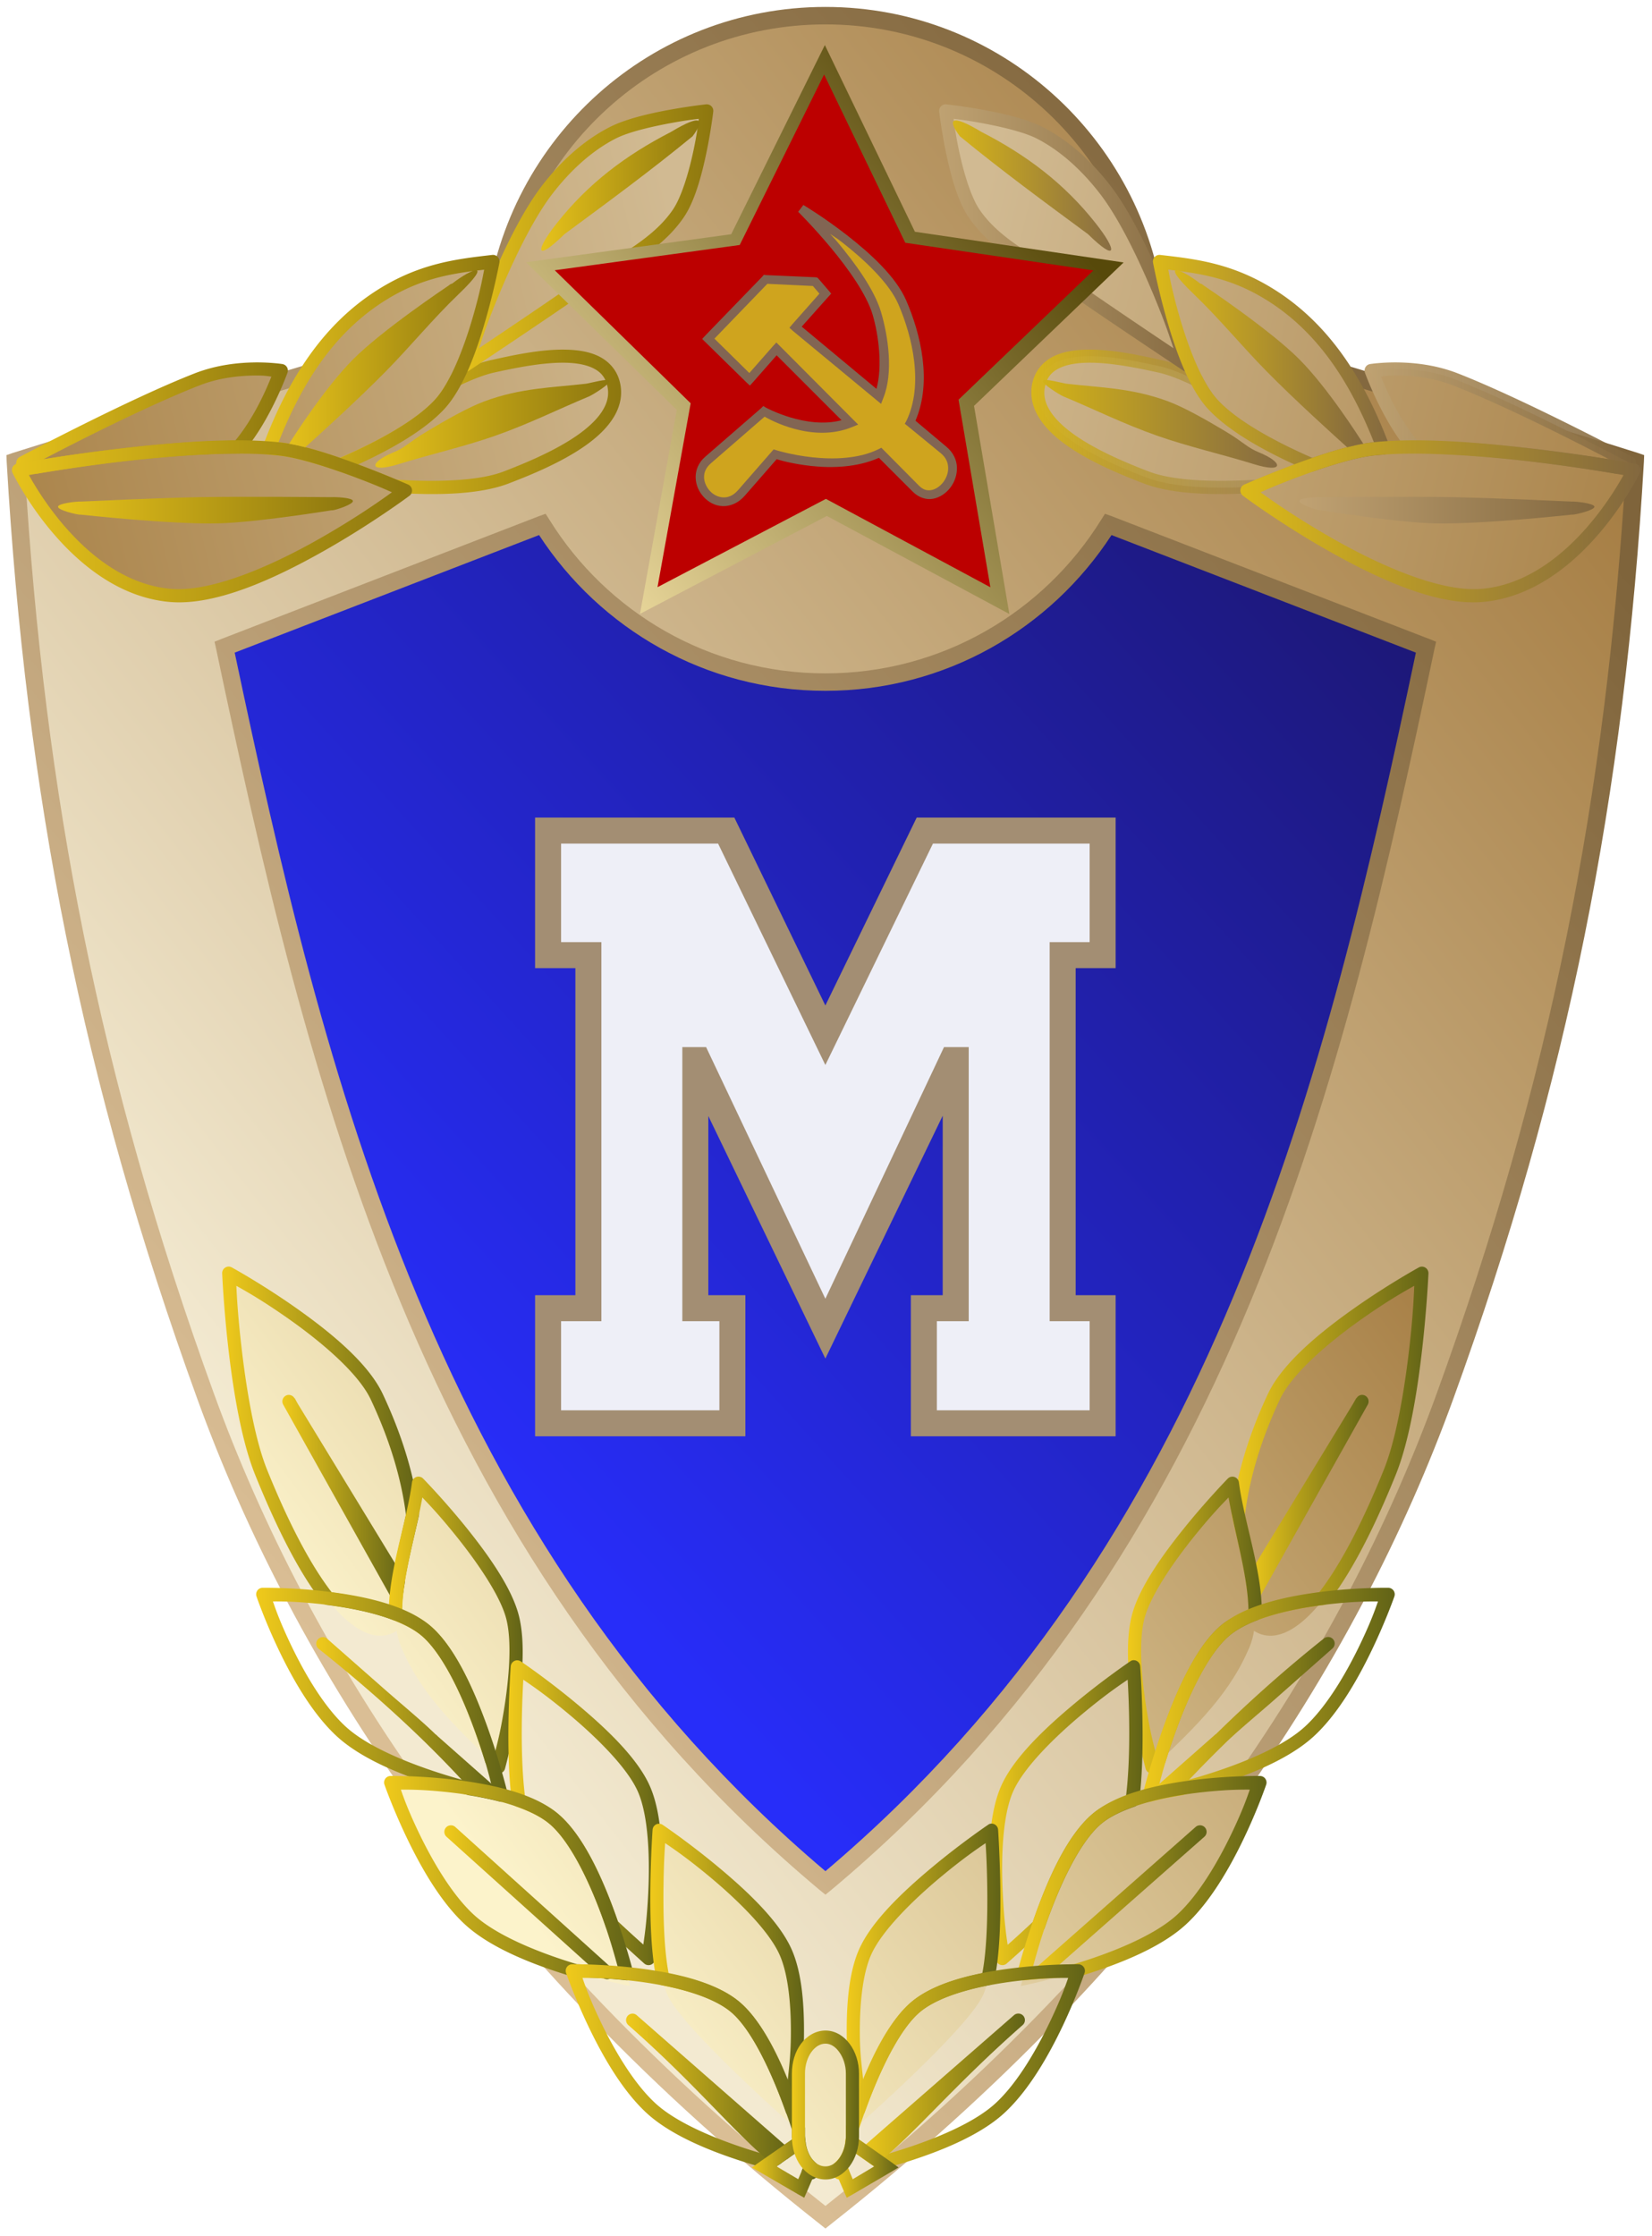 <?xml version="1.0" encoding="UTF-8"?>
<svg version="1.1" viewBox="0 0 591.19 800" xmlns="http://www.w3.org/2000/svg" xmlns:xlink="http://www.w3.org/1999/xlink">
<defs>
<filter id="ce" color-interpolation-filters="sRGB">
<feGaussianBlur stdDeviation="0.332"/>
</filter>
<linearGradient id="d">
<stop stop-color="#a98249" offset="0"/>
<stop stop-color="#fcf3cb" offset="1"/>
</linearGradient>
<linearGradient id="c">
<stop stop-color="#ab854c" offset="0"/>
<stop stop-color="#d1ba92" offset="1"/>
</linearGradient>
<filter id="cx" color-interpolation-filters="sRGB">
<feGaussianBlur stdDeviation="0.275"/>
</filter>
<linearGradient id="b">
<stop stop-color="#e6c21b" offset="0"/>
<stop stop-color="#8d770f" offset="1"/>
</linearGradient>
<filter id="cf" color-interpolation-filters="sRGB">
<feGaussianBlur stdDeviation="0.24"/>
</filter>
<filter id="cg" color-interpolation-filters="sRGB">
<feGaussianBlur stdDeviation="0.24"/>
</filter>
<filter id="ch" color-interpolation-filters="sRGB">
<feGaussianBlur stdDeviation="0.24"/>
</filter>
<filter id="ci" color-interpolation-filters="sRGB">
<feGaussianBlur stdDeviation="0.24"/>
</filter>
<filter id="cj" color-interpolation-filters="sRGB">
<feGaussianBlur stdDeviation="0.24"/>
</filter>
<filter id="ck" color-interpolation-filters="sRGB">
<feGaussianBlur stdDeviation="0.24"/>
</filter>
<filter id="cl" color-interpolation-filters="sRGB">
<feGaussianBlur stdDeviation="0.24"/>
</filter>
<filter id="cm" color-interpolation-filters="sRGB">
<feGaussianBlur stdDeviation="0.24"/>
</filter>
<filter id="cn" x="-.017" y="-.189" width="1.034" height="1.378" color-interpolation-filters="sRGB">
<feGaussianBlur stdDeviation="0.24"/>
</filter>
<filter id="co" color-interpolation-filters="sRGB">
<feGaussianBlur stdDeviation="0.238"/>
</filter>
<filter id="cp" color-interpolation-filters="sRGB">
<feGaussianBlur stdDeviation="0.238"/>
</filter>
<filter id="cq" color-interpolation-filters="sRGB">
<feGaussianBlur stdDeviation="0.238"/>
</filter>
<filter id="cr" color-interpolation-filters="sRGB">
<feGaussianBlur stdDeviation="0.238"/>
</filter>
<filter id="cs" color-interpolation-filters="sRGB">
<feGaussianBlur stdDeviation="0.238"/>
</filter>
<filter id="ct" color-interpolation-filters="sRGB">
<feGaussianBlur stdDeviation="0.238"/>
</filter>
<filter id="cu" color-interpolation-filters="sRGB">
<feGaussianBlur stdDeviation="0.238"/>
</filter>
<filter id="cv" color-interpolation-filters="sRGB">
<feGaussianBlur stdDeviation="0.238"/>
</filter>
<filter id="cw" x="-.017" y="-.187" width="1.034" height="1.375" color-interpolation-filters="sRGB">
<feGaussianBlur stdDeviation="0.238"/>
</filter>
<filter id="bd" color-interpolation-filters="sRGB">
<feGaussianBlur stdDeviation="0.063"/>
</filter>
<filter id="be" color-interpolation-filters="sRGB">
<feGaussianBlur stdDeviation="0.1"/>
</filter>
<linearGradient id="a">
<stop stop-color="#f0ca1b" offset="0"/>
<stop stop-color="#616317" offset="1"/>
</linearGradient>
<filter id="bf" color-interpolation-filters="sRGB">
<feGaussianBlur stdDeviation="0.367"/>
</filter>
<filter id="bg" color-interpolation-filters="sRGB">
<feGaussianBlur stdDeviation="0.367"/>
</filter>
<filter id="bh" color-interpolation-filters="sRGB">
<feGaussianBlur stdDeviation="0.367"/>
</filter>
<filter id="bi" color-interpolation-filters="sRGB">
<feGaussianBlur stdDeviation="0.367"/>
</filter>
<filter id="bj" color-interpolation-filters="sRGB">
<feGaussianBlur stdDeviation="0.367"/>
</filter>
<filter id="bk" color-interpolation-filters="sRGB">
<feGaussianBlur stdDeviation="0.367"/>
</filter>
<filter id="bl" color-interpolation-filters="sRGB">
<feGaussianBlur stdDeviation="0.367"/>
</filter>
<filter id="bm" color-interpolation-filters="sRGB">
<feGaussianBlur stdDeviation="0.367"/>
</filter>
<filter id="bn" color-interpolation-filters="sRGB">
<feGaussianBlur stdDeviation="0.367"/>
</filter>
<filter id="bo" color-interpolation-filters="sRGB">
<feGaussianBlur stdDeviation="0.367"/>
</filter>
<filter id="bp" color-interpolation-filters="sRGB">
<feGaussianBlur stdDeviation="0.367"/>
</filter>
<filter id="bq" x="-.116" y="-.116" width="1.231" height="1.231" color-interpolation-filters="sRGB">
<feGaussianBlur stdDeviation="0.367"/>
</filter>
<filter id="br" color-interpolation-filters="sRGB">
<feGaussianBlur stdDeviation="0.367"/>
</filter>
<filter id="bs" color-interpolation-filters="sRGB">
<feGaussianBlur stdDeviation="0.367"/>
</filter>
<filter id="bt" color-interpolation-filters="sRGB">
<feGaussianBlur stdDeviation="0.367"/>
</filter>
<filter id="bu" color-interpolation-filters="sRGB">
<feGaussianBlur stdDeviation="0.367"/>
</filter>
<filter id="bv" color-interpolation-filters="sRGB">
<feGaussianBlur stdDeviation="0.367"/>
</filter>
<filter id="bw" color-interpolation-filters="sRGB">
<feGaussianBlur stdDeviation="0.367"/>
</filter>
<filter id="bx" color-interpolation-filters="sRGB">
<feGaussianBlur stdDeviation="0.367"/>
</filter>
<filter id="by" color-interpolation-filters="sRGB">
<feGaussianBlur stdDeviation="0.367"/>
</filter>
<filter id="bz" color-interpolation-filters="sRGB">
<feGaussianBlur stdDeviation="0.367"/>
</filter>
<filter id="ca" color-interpolation-filters="sRGB">
<feGaussianBlur stdDeviation="0.367"/>
</filter>
<filter id="cb" color-interpolation-filters="sRGB">
<feGaussianBlur stdDeviation="0.367"/>
</filter>
<filter id="cc" x="-.119" y="-.116" width="1.238" height="1.231" color-interpolation-filters="sRGB">
<feGaussianBlur stdDeviation="0.367"/>
</filter>
<filter id="cd" x="-.115" y="-.052" width="1.229" height="1.103" color-interpolation-filters="sRGB">
<feGaussianBlur stdDeviation="0.367"/>
</filter>
<filter id="bc" color-interpolation-filters="sRGB">
<feGaussianBlur stdDeviation="0.172"/>
</filter>
<linearGradient id="bb" x1="586.99" x2="482.51" y1="98.71" y2="193.73" gradientUnits="userSpaceOnUse">
<stop stop-color="#1d1879" offset="0"/>
<stop stop-color="#272df9" offset="1"/>
</linearGradient>
<linearGradient id="ba" x1="608.58" x2="458.8" y1="79.072" y2="196.25" gradientUnits="userSpaceOnUse">
<stop stop-color="#a77f45" offset="0"/>
<stop stop-color="#f3ead1" offset="1"/>
</linearGradient>
<linearGradient id="az" x1="612.38" x2="464.14" y1="89.118" y2="215.42" gradientUnits="userSpaceOnUse">
<stop stop-color="#7f643b" offset="0"/>
<stop stop-color="#dabe95" offset="1"/>
</linearGradient>
<linearGradient id="ay" x1="287.36" x2="188.44" y1="566.72" y2="640.29" gradientUnits="userSpaceOnUse" xlink:href="#d"/>
<linearGradient id="ax" x1="428.19" x2="505.97" y1="82.193" y2="63.366" gradientUnits="userSpaceOnUse" xlink:href="#c"/>
<linearGradient id="aw" x1="463.24" x2="496.16" y1="-2.008" y2="-2.008" gradientTransform="translate(-.013 73.22)" gradientUnits="userSpaceOnUse" xlink:href="#b"/>
<linearGradient id="av" x1="477.59" x2="506.73" y1="-23.069" y2="-23.069" gradientTransform="translate(-.013 73.22)" gradientUnits="userSpaceOnUse" xlink:href="#b"/>
<linearGradient id="au" x1="455.08" x2="482.23" y1="-8.718" y2="-8.718" gradientTransform="translate(-.013 73.22)" gradientUnits="userSpaceOnUse" xlink:href="#b"/>
<linearGradient id="at" x1="426.84" x2="457.98" y1="-2.437" y2="-2.437" gradientTransform="translate(-.013 73.22)" gradientUnits="userSpaceOnUse" xlink:href="#b"/>
<linearGradient id="as" x1="426.36" x2="472.21" y1="9.392" y2="9.392" gradientTransform="translate(-.013 73.22)" gradientUnits="userSpaceOnUse" xlink:href="#b"/>
<linearGradient id="ar" x1="487.01" x2="505.14" y1="-29.069" y2="-29.069" gradientTransform="translate(-.013 73.22)" gradientUnits="userSpaceOnUse" xlink:href="#b"/>
<linearGradient id="aq" x1="468.01" x2="494.87" y1="-1.779" y2="-1.779" gradientTransform="translate(-.013 73.22)" gradientUnits="userSpaceOnUse" xlink:href="#b"/>
<linearGradient id="ap" x1="457.75" x2="479.71" y1="-8.685" y2="-8.685" gradientTransform="translate(-.013 73.22)" gradientUnits="userSpaceOnUse" xlink:href="#b"/>
<linearGradient id="ao" x1="431.64" x2="465.42" y1="8.11" y2="8.11" gradientTransform="translate(-.013 73.22)" gradientUnits="userSpaceOnUse" xlink:href="#b"/>
<linearGradient id="an" x1="428.19" x2="505.97" y1="82.193" y2="63.366" gradientTransform="matrix(-1 0 0 1 1039.3 0)" gradientUnits="userSpaceOnUse" xlink:href="#c"/>
<linearGradient id="am" x1="463.24" x2="496.16" y1="-2.008" y2="-2.008" gradientTransform="matrix(-1 0 0 1 1039.3 73.22)" gradientUnits="userSpaceOnUse">
<stop stop-color="#826a3f" stop-opacity=".208" offset="0"/>
<stop stop-color="#d8b619" offset="1"/>
</linearGradient>
<linearGradient id="al" x1="477.59" x2="506.73" y1="-23.069" y2="-23.069" gradientTransform="matrix(-1 0 0 1 1039.3 73.22)" gradientUnits="userSpaceOnUse">
<stop stop-color="#866b42" offset="0"/>
<stop stop-color="#bfa272" offset="1"/>
</linearGradient>
<linearGradient id="ak" x1="455.08" x2="482.23" y1="-8.718" y2="-8.718" gradientTransform="matrix(-1 0 0 1 1039.3 73.22)" gradientUnits="userSpaceOnUse">
<stop stop-color="#846940" offset="0"/>
<stop stop-color="#dbb919" offset="1"/>
</linearGradient>
<linearGradient id="aj" x1="426.84" x2="457.98" y1="-2.437" y2="-2.437" gradientTransform="matrix(-1 0 0 1 1039.3 73.22)" gradientUnits="userSpaceOnUse">
<stop stop-color="#81663d" stop-opacity=".875" offset="0"/>
<stop stop-color="#bfa272" offset="1"/>
</linearGradient>
<linearGradient id="ai" x1="426.36" x2="472.21" y1="9.392" y2="9.392" gradientTransform="matrix(-1 0 0 1 1039.3 73.22)" gradientUnits="userSpaceOnUse">
<stop stop-color="#83683f" offset="0"/>
<stop stop-color="#dbb919" offset="1"/>
</linearGradient>
<linearGradient id="ah" x1="487.01" x2="505.14" y1="-29.069" y2="-29.069" gradientTransform="matrix(-1 0 0 1 1039.3 73.22)" gradientUnits="userSpaceOnUse">
<stop stop-color="#886d44" offset="0"/>
<stop stop-color="#d7b519" offset="1"/>
</linearGradient>
<linearGradient id="ag" x1="468.01" x2="494.87" y1="-1.779" y2="-1.779" gradientTransform="matrix(-1 0 0 1 1039.3 73.22)" gradientUnits="userSpaceOnUse">
<stop stop-color="#866b42" offset="0"/>
<stop stop-color="#d2b218" offset="1"/>
</linearGradient>
<linearGradient id="af" x1="457.75" x2="479.71" y1="-8.685" y2="-8.685" gradientTransform="matrix(-1 0 0 1 1039.3 73.22)" gradientUnits="userSpaceOnUse">
<stop stop-color="#83683f" offset="0"/>
<stop stop-color="#d8b619" offset="1"/>
</linearGradient>
<linearGradient id="ae" x1="431.64" x2="465.42" y1="8.11" y2="8.11" gradientTransform="matrix(-1 0 0 1 1039.3 73.22)" gradientUnits="userSpaceOnUse">
<stop stop-color="#83683f" offset="0"/>
<stop stop-color="#c0a273" offset="1"/>
</linearGradient>
<linearGradient id="ad" x1="201.4" x2="234.15" y1="470.26" y2="443.77" gradientUnits="userSpaceOnUse">
<stop stop-color="#ead89c" offset="0"/>
<stop stop-color="#57490a" offset="1"/>
</linearGradient>
<linearGradient id="ac" x1="472.9" x2="495.47" y1="273" y2="273" gradientTransform="translate(-22.468 -84.75)" gradientUnits="userSpaceOnUse" xlink:href="#a"/>
<linearGradient id="ab" x1="479.8" x2="493.85" y1="279.19" y2="279.19" gradientTransform="translate(-22.468 -84.75)" gradientUnits="userSpaceOnUse" xlink:href="#a"/>
<linearGradient id="aa" x1="492" x2="507.34" y1="293.8" y2="293.8" gradientTransform="translate(-22.468 -84.75)" gradientUnits="userSpaceOnUse" xlink:href="#a"/>
<linearGradient id="z" x1="476.8" x2="505.65" y1="301.79" y2="301.79" gradientTransform="translate(-22.468 -84.75)" gradientUnits="userSpaceOnUse" xlink:href="#a"/>
<linearGradient id="y" x1="483.68" x2="504.55" y1="304.47" y2="304.47" gradientTransform="translate(-22.468 -84.75)" gradientUnits="userSpaceOnUse" xlink:href="#a"/>
<linearGradient id="x" x1="505.7" x2="523.3" y1="315.3" y2="315.3" gradientTransform="translate(-22.468 -84.75)" gradientUnits="userSpaceOnUse" xlink:href="#a"/>
<linearGradient id="w" x1="491.46" x2="520.02" y1="322.8" y2="322.8" gradientTransform="translate(-22.468 -84.75)" gradientUnits="userSpaceOnUse" xlink:href="#a"/>
<linearGradient id="v" x1="498.36" x2="517.77" y1="325.56" y2="325.56" gradientTransform="translate(-22.468 -84.75)" gradientUnits="userSpaceOnUse" xlink:href="#a"/>
<linearGradient id="u" x1="521.96" x2="539.57" y1="333.33" y2="333.33" gradientTransform="translate(-22.468 -84.75)" gradientUnits="userSpaceOnUse" xlink:href="#a"/>
<linearGradient id="t" x1="512.27" x2="541.18" y1="344.98" y2="344.98" gradientTransform="translate(-22.468 -84.75)" gradientUnits="userSpaceOnUse" xlink:href="#a"/>
<linearGradient id="s" x1="519.18" x2="538.05" y1="346.99" y2="346.99" gradientTransform="translate(-22.468 -84.75)" gradientUnits="userSpaceOnUse" xlink:href="#a"/>
<linearGradient id="r" x1="533.59" x2="541.22" y1="355.59" y2="355.59" gradientTransform="translate(-22.468 -84.75)" gradientUnits="userSpaceOnUse" xlink:href="#a"/>
<linearGradient id="q" x1="588.59" x2="611.13" y1="273.01" y2="273.01" gradientTransform="translate(-22.468 -84.75)" gradientUnits="userSpaceOnUse" xlink:href="#a"/>
<linearGradient id="p" x1="590.21" x2="604.26" y1="279.19" y2="279.19" gradientTransform="translate(-22.468 -84.75)" gradientUnits="userSpaceOnUse" xlink:href="#a"/>
<linearGradient id="o" x1="576.69" x2="592.03" y1="293.8" y2="293.8" gradientTransform="translate(-22.468 -84.75)" gradientUnits="userSpaceOnUse" xlink:href="#a"/>
<linearGradient id="n" x1="578.38" x2="607.26" y1="301.79" y2="301.79" gradientTransform="translate(-22.468 -84.75)" gradientUnits="userSpaceOnUse" xlink:href="#a"/>
<linearGradient id="m" x1="579.55" x2="600.38" y1="304.45" y2="304.45" gradientTransform="translate(-22.468 -84.75)" gradientUnits="userSpaceOnUse" xlink:href="#a"/>
<linearGradient id="l" x1="560.76" x2="578.37" y1="315.29" y2="315.29" gradientTransform="translate(-22.468 -84.75)" gradientUnits="userSpaceOnUse" xlink:href="#a"/>
<linearGradient id="k" x1="564.01" x2="592.57" y1="322.8" y2="322.8" gradientTransform="translate(-22.468 -84.75)" gradientUnits="userSpaceOnUse" xlink:href="#a"/>
<linearGradient id="j" x1="565.97" x2="585.71" y1="325.53" y2="325.53" gradientTransform="translate(-22.468 -84.75)" gradientUnits="userSpaceOnUse" xlink:href="#a"/>
<linearGradient id="i" x1="544.46" x2="562.08" y1="333.31" y2="333.31" gradientTransform="translate(-22.468 -84.75)" gradientUnits="userSpaceOnUse" xlink:href="#a"/>
<linearGradient id="h" x1="542.88" x2="571.76" y1="344.98" y2="344.98" gradientTransform="translate(-22.468 -84.75)" gradientUnits="userSpaceOnUse" xlink:href="#a"/>
<linearGradient id="g" x1="545.96" x2="564.89" y1="346.96" y2="346.96" gradientTransform="translate(-22.468 -84.75)" gradientUnits="userSpaceOnUse" xlink:href="#a"/>
<linearGradient id="f" x1="543" x2="550.41" y1="355.59" y2="355.59" gradientTransform="translate(-22.468 -84.75)" gradientUnits="userSpaceOnUse" xlink:href="#a"/>
<linearGradient id="e" x1="538.19" x2="545.88" y1="348.78" y2="348.78" gradientTransform="translate(-22.468 -84.75)" gradientUnits="userSpaceOnUse" xlink:href="#a"/>
</defs>
<g transform="translate(-376.2 411.21)">
<g transform="matrix(3.2 0 0 3.2 -827.66 -855.35)">
<g transform="matrix(.976 0 0 .976 169.47 116.45)">
<g transform="translate(-213.16 .004)">
<path d="m487.08 82.965-36.375 14.062c10.299 48.819 23.078 103.32 68.844 141.59 45.766-38.277 58.514-92.775 68.812-141.59l-36.375-14.062c-6.732 10.847-18.732 18.062-32.438 18.062s-25.737-7.216-32.469-18.062z" fill="url(#bb)"/>
<path d="m519.56 24.684c-19.72 0-35.955 14.97-37.969 34.156-18.228 6.3-36.962 11.246-54.844 16.906 2.204 38.02 8.65 70.874 21.781 107.06 10.973 30.24 32.319 63.626 71.031 94.094 38.712-30.468 60.027-63.853 71-94.094 13.131-36.188 19.578-69.043 21.781-107.06-17.885-5.661-36.621-10.605-54.844-16.906-2.014-19.186-18.218-34.156-37.938-34.156zm-32.469 58.281c6.732 10.847 18.764 18.062 32.469 18.062s25.705-7.216 32.438-18.062l36.375 14.062c-10.299 48.819-23.046 103.32-68.812 141.59-45.766-38.277-58.545-92.775-68.844-141.59l36.375-14.062z" fill="url(#ba)"/>
<path d="m519.56 23.684c-19.994 0-36.472 15.043-38.844 34.406-18.005 6.192-36.552 11.075-54.281 16.688l-0.719 0.25 0.031 0.781c2.208 38.099 8.682 71.072 21.844 107.34 11.034 30.409 32.493 63.955 71.344 94.531l0.625 0.5 0.625-0.5c38.851-30.577 60.279-64.122 71.312-94.531 13.161-36.272 19.635-69.245 21.844-107.34l0.031-0.781-0.719-0.25c-17.732-5.613-36.282-10.494-54.281-16.688-2.371-19.362-18.818-34.406-38.812-34.406zm0 2c19.214 0 34.976 14.564 36.938 33.25l0.062 0.656 0.625 0.188c18.019 6.231 36.462 11.164 54.094 16.719-2.245 37.587-8.652 70.129-21.656 105.97-10.849 29.899-31.909 62.908-70.062 93.125-38.155-30.217-59.245-63.226-70.094-93.125-13.004-35.839-19.412-68.382-21.656-105.97 17.629-5.554 36.069-10.49 54.094-16.719l0.625-0.188 0.062-0.656c1.961-18.685 17.755-33.25 36.969-33.25zm-32.062 56.062-0.781 0.281-36.375 14.062-0.781 0.312 0.188 0.844c10.302 48.835 23.102 103.64 69.156 142.16l0.656 0.531 0.656-0.531c46.054-38.518 58.823-93.322 69.125-142.16l0.188-0.844-0.781-0.312-36.375-14.062-0.781-0.281-0.438 0.688c-6.556 10.563-18.24 17.594-31.594 17.594s-25.07-7.032-31.625-17.594l-0.438-0.688zm-0.75 2.438c6.988 10.731 19.061 17.844 32.812 17.844s25.795-7.114 32.781-17.844l34.875 13.469c-10.213 48.338-22.994 101.81-67.656 139.59-44.663-37.788-57.475-91.256-67.688-139.59l34.875-13.469z" color="#000000" fill="url(#az)" filter="url(#ce)" style="block-progression:tb;text-indent:0;text-transform:none"/>
<g transform="translate(300.22 -393.25)" fill="url(#ay)">
<path d="m170.77 602.47s-5.979 7.499-16.087-17.501c-3.031-7.497-3.712-22.804-3.712-22.804s13.895 7.593 16.971 14.142c7.735 16.471 2.828 26.163 2.828 26.163z"/>
<path d="m170.94 600.17-13.081-23.335 14.319 23.511"/>
<path d="m181.9 618.73s3.049-11.327 1.591-17.147c-1.458-5.82-10.783-15.38-10.783-15.38-0.822 6.231-4.227 14.193-1.768 19.092 2.381 5.432 6.757 9.369 10.96 13.435z"/>
<path d="m182.26 622.09s-13.05-2.536-18.385-7.425-9.016-15.733-9.016-15.733 13.356-0.162 18.562 4.066c5.206 4.228 8.839 19.092 8.839 19.092z"/>
<path d="m180.84 622.53c-3.645-4.116-9.922-10.647-19.092-17.943l20.329 17.943"/>
<path d="m199.05 640.65s-11.844-10.43-13.965-14.496-1.061-18.915-1.061-18.915 11.832 7.93 14.496 13.965 0.53 19.445 0.53 19.445z"/>
<path d="m196.93 643.65s-13.05-2.536-18.385-7.425-9.016-15.733-9.016-15.733 13.356-0.162 18.562 4.066c5.206 4.228 8.839 19.092 8.839 19.092z"/>
<path d="m176.42 626.15 18.738 16.529"/>
<path d="m215.31 659.39s-11.844-10.43-13.965-14.496-1.061-18.915-1.061-18.915 11.832 7.93 14.496 13.965 0.53 19.445 0.53 19.445z"/>
<path d="m217.74 665.22s-13.05-2.536-18.385-7.425-9.016-15.733-9.016-15.733 13.356-0.162 18.562 4.066c5.206 4.228 8.839 19.092 8.839 19.092z"/>
<path d="m213.5 663.1c-3.959-3.118-8.379-8.459-16.263-15.38l17.501 15.38"/>
<path d="m216.37 661.69-4.066 2.828 4.243 2.475 1.061-2.475"/>
<path d="m267.89 602.47s5.979 7.499 16.087-17.501c3.031-7.497 3.712-22.804 3.712-22.804s-13.895 7.593-16.971 14.142c-7.735 16.471-2.828 26.163-2.828 26.163z"/>
<path d="m267.72 600.17 13.081-23.335-14.319 23.511"/>
<path d="m256.76 618.73s-3.049-11.327-1.591-17.147c1.458-5.82 10.783-15.38 10.783-15.38 0.822 6.231 4.227 14.193 1.768 19.092-2.381 5.432-6.757 9.369-10.96 13.435z"/>
<path d="m256.4 622.09s13.05-2.536 18.385-7.425 9.016-15.733 9.016-15.733-13.356-0.162-18.562 4.066c-5.206 4.228-8.839 19.092-8.839 19.092z"/>
<path d="m257.82 622.53c3.645-4.116 9.922-10.647 19.092-17.943l-20.329 17.943"/>
<path d="m239.61 640.65s11.844-10.43 13.965-14.496 1.061-18.915 1.061-18.915-11.832 7.93-14.496 13.965-0.53 19.445-0.53 19.445z"/>
<path d="m241.73 643.65s13.05-2.536 18.385-7.425 9.016-15.733 9.016-15.733-13.356-0.162-18.562 4.066c-5.206 4.228-8.839 19.092-8.839 19.092z"/>
<path d="m262.24 626.15-18.738 16.529"/>
<path d="m223.34 659.39s11.844-10.43 13.965-14.496 1.061-18.915 1.061-18.915-11.832 7.93-14.496 13.965-0.53 19.445-0.53 19.445z"/>
<path d="m220.92 665.22s13.05-2.536 18.385-7.425 9.016-15.733 9.016-15.733-13.356-0.162-18.562 4.066c-5.206 4.228-8.839 19.092-8.839 19.092z"/>
<path d="m225.16 663.1c3.959-3.118 8.379-8.459 16.263-15.38l-17.501 15.38"/>
<path d="m222.28 661.69 4.066 2.828-4.243 2.475-1.061-2.475"/>
<rect x="216.23" y="649.66" width="6.187" height="15.556" rx="21.552" ry="4.191"/>
</g>
<path d="m505.97 35.594s-7.472 0.83-10.75 2.5c-2.948 1.502-5.477 3.882-7.5 6.5-4.83 6.252-9.375 20.125-9.375 20.125s8.713-5.827 12.375-8.375c4.104-2.856 9.183-4.869 12-9 2.29-3.357 3.25-11.75 3.25-11.75zm-24.5 17.25c-4.118 0.472-8.232 0.927-13 4-5.746 3.704-9.716 9.549-12.656 17.375-1.077-0.08-2.223-0.092-3.438-0.094 2.877-3.333 4.844-8.781 4.844-8.781s-4.892-0.847-9.625 1c-7.515 2.932-19.969 9.562-19.969 9.562l-0.031 0.219s0.893 0.192 1.469 0.312c-0.798 0.134-1.969 0.312-1.969 0.312s6.601 13.367 17.375 14.344c9.809 0.889 27-12 27-12s-0.579-0.248-1.094-0.469c4.412 0.268 9.402 0.192 12.594-1.031 5.125-1.963 13.885-5.761 12.25-11-1.377-4.41-9.239-2.748-13.75-1.75-1.315 0.291-2.751 0.901-4.25 1.625 2.748-5.251 4.25-13.625 4.25-13.625z" fill="url(#ax)" filter="url(#cx)"/>
<path d="m489.52 62.939c-2.828-0.011-5.959 0.688-8.219 1.188-1.394 0.308-2.876 0.856-4.406 1.594a0.75 0.75 0 0 0-0.344 0.344c-0.527 1.012-1.089 1.898-1.656 2.531-2.269 2.533-6.856 4.979-11.188 6.844a0.75 0.75 0 0 0 0.031 1.406c2.682 0.933 4.984 1.882 6.281 2.438a0.75 0.75 0 0 0 0.25 0.062c4.466 0.275 9.523 0.258 12.969-1.062 2.58-0.988 6.082-2.42 8.812-4.344 1.365-0.962 2.528-2.052 3.281-3.312s1.067-2.734 0.594-4.25c-0.408-1.308-1.355-2.234-2.5-2.75s-2.493-0.682-3.906-0.688zm0 1.5c1.288 0.005 2.43 0.179 3.281 0.562s1.407 0.915 1.688 1.812c0.344 1.103 0.152 2.076-0.438 3.062-0.589 0.986-1.614 1.956-2.875 2.844-2.522 1.776-5.955 3.213-8.5 4.188-2.947 1.129-7.886 1.2-12.25 0.938-0.983-0.42-2.792-1.135-4.594-1.812 3.915-1.778 7.892-3.874 10.188-6.438 0.636-0.71 1.148-1.617 1.656-2.562 1.399-0.664 2.756-1.207 3.938-1.469 2.252-0.498 5.331-1.135 7.906-1.125z" color="#000000" fill="url(#aw)" filter="url(#cf)" style="block-progression:tb;text-indent:0;text-transform:none"/>
<path d="m505.86 34.845s-1.882 0.204-4.188 0.625-5.013 1.052-6.812 1.969c-3.079 1.569-5.677 4.004-7.75 6.688-2.51 3.248-4.843 8.318-6.594 12.594s-2.906 7.781-2.906 7.781a0.75 0.75 0 0 0 1.125 0.844s8.727-5.814 12.406-8.375c4.002-2.785 9.198-4.804 12.188-9.188 1.281-1.879 2.06-4.851 2.594-7.406s0.781-4.688 0.781-4.688a0.75 0.75 0 0 0-0.844-0.844zm-0.812 1.656c-0.083 0.645-0.189 1.625-0.594 3.562-0.519 2.481-1.367 5.365-2.375 6.844-2.645 3.878-7.606 5.885-11.812 8.812-3.072 2.138-8.386 5.709-10.406 7.062 0.427-1.243 0.79-2.468 2.031-5.5 1.729-4.223 4.085-9.215 6.406-12.219 1.972-2.553 4.433-4.877 7.25-6.312 1.478-0.753 4.157-1.37 6.406-1.781 1.7-0.311 2.478-0.393 3.094-0.469z" color="#000000" fill="url(#av)" filter="url(#cg)" style="block-progression:tb;text-indent:0;text-transform:none"/>
<path d="m481.36 52.095c-4.116 0.472-8.407 0.963-13.312 4.125-5.921 3.817-9.961 9.818-12.938 17.75a0.75 0.75 0 0 0 0.625 1c0.48 0.036 0.955 0.074 1.375 0.125 1.785 0.215 4.28 0.953 6.656 1.781a0.75 0.75 0 0 0 0.562-0.031c4.401-1.902 9.093-4.354 11.688-7.25 2.11-2.356 3.563-6.465 4.594-10.031s1.594-6.594 1.594-6.594a0.75 0.75 0 0 0-0.844-0.875zm-0.906 1.688c-0.145 0.758-0.441 2.466-1.281 5.375-1.007 3.484-2.539 7.492-4.281 9.438-2.217 2.475-6.693 4.896-10.938 6.75-2.321-0.798-4.734-1.518-6.656-1.75-0.133-0.016-0.271-0.018-0.406-0.031 2.863-7.253 6.62-12.646 11.969-16.094 4.22-2.72 7.865-3.245 11.594-3.688z" color="#000000" fill="url(#au)" filter="url(#ch)" style="block-progression:tb;text-indent:0;text-transform:none"/>
<path d="m454.17 64.407c-1.871 0.02-4.389 0.28-6.875 1.25-7.609 2.969-20.031 9.562-20.031 9.562a0.75 0.75 0 0 0-0.406 0.562l-0.031 0.219a0.75 0.75 0 0 0 0.594 0.812s0.901 0.188 1.5 0.312a0.75 0.75 0 0 0 0.281 0.031c3.79-0.637 14.559-2.321 23.156-2.312a0.75 0.75 0 0 0 0.562-0.25c3.03-3.51 5-9 5-9a0.75 0.75 0 0 0-0.594-1s-1.285-0.207-3.156-0.188zm0 1.5c1.148-0.012 1.431 0.069 1.906 0.125-0.478 1.212-1.927 4.664-4.156 7.344-8.261 0.042-17.762 1.433-21.969 2.125 2.707-1.415 11.524-5.978 17.906-8.469 2.247-0.877 4.562-1.107 6.312-1.125z" color="#000000" fill="url(#at)" filter="url(#ci)" style="block-progression:tb;text-indent:0;text-transform:none"/>
<path d="m448.17 73.439c-3.321 0.17-6.763 0.528-9.906 0.906-6.286 0.756-11.312 1.656-11.312 1.656a0.75 0.75 0 0 0-0.531 1.062s6.609 13.751 17.969 14.781c5.268 0.478 12.022-2.643 17.594-5.781s9.906-6.375 9.906-6.375a0.75 0.75 0 0 0-0.125-1.281s-2.349-1.035-5.312-2.156-6.522-2.339-9.156-2.656c-2.605-0.314-5.803-0.326-9.125-0.156zm0.094 1.531c3.274-0.166 6.385-0.171 8.844 0.125 2.336 0.282 5.894 1.458 8.812 2.562 2.221 0.84 3.205 1.292 3.969 1.625-1.258 0.911-4.233 3.026-8.625 5.5-5.476 3.084-12.209 5.974-16.75 5.562-9.064-0.822-14.961-10.749-16.219-13.031 0.823-0.146 4.508-0.821 10.156-1.5 3.119-0.375 6.538-0.678 9.812-0.844z" color="#000000" fill="url(#as)" filter="url(#cj)" style="block-progression:tb;text-indent:0;text-transform:none"/>
<path d="m501.85 38.009c-5.164 2.652-9.483 5.903-13.077 10.461-2.502 3.158-2.485 4.545 0.875 1.25 4.956-3.658 9.915-7.297 14.688-11.219 1.458-1.946 1.073-2.639-2.485-0.492z" color="#000000" fill="url(#ar)" filter="url(#ck)" style="block-progression:tb;text-indent:0;text-transform:none"/>
<path d="m492.14 66.845c-3.928 0.457-7.516 0.476-11.688 2.031-1.857 0.692-4.421 2.154-6.562 3.438s-2.444 1.835-3.844 2.406c-2.815 1.15-2.855 2.415 0.594 1.344 3.671-1.14 7.458-1.986 11.062-3.25 3.879-1.361 7.205-3.029 10.812-4.531 0.33-0.138 2.422-1.419 2.332-1.766-0.09-0.346-2.351 0.287-2.707 0.328z" color="#000000" fill="url(#aq)" filter="url(#cl)" style="block-progression:tb;text-indent:0;text-transform:none"/>
<path d="m479.52 53.845c-0.44-0.009-1.657 0.699-2.688 1.5-0.081 0.063-0.197 0.065-0.281 0.125-0.054 0.039-0.151 0.121-0.156 0.125-0.285 0.191-7.631 5.106-10.969 8.469-3.231 3.255-6.741 8.754-7.312 9.656 0.582 0.101 1.209 0.245 1.844 0.406 1.32-1.19 5.987-5.394 9.281-8.75 2.83-2.882 5.377-5.997 8.281-8.781 2.104-2.017 2.44-2.741 2-2.75z" color="#000000" fill="url(#ap)" filter="url(#cm)" style="block-progression:tb;text-indent:0;text-transform:none"/>
<path d="m447.71 79.845c-4.488 0.083-13.243 0.492-13.406 0.5-2e-3 7e-5 -0.125 0-0.125 0-0.393-0.016-2.533 0.2-2.549 0.592-0.016 0.393 2.094 0.891 2.487 0.908 0 0 0.123-2.49e-4 0.125 0 0.215 0.023 10.414 1.137 15.75 1 4.438-0.114 12.757-1.466 12.969-1.5 3e-3 -4.35e-4 0.125 0 0.125 0 0.393-0.033 2.362-0.672 2.329-1.065-0.033-0.393-2.061-0.468-2.454-0.435 0 0-0.124 1.3e-5 -0.125 0-0.164-0.002-10.057-0.094-15.125 0z" color="#000000" fill="url(#ao)" filter="url(#cn)" style="block-progression:tb;text-indent:0;text-transform:none"/>
<path d="m533.33 35.594s7.472 0.83 10.75 2.5c2.948 1.502 5.477 3.882 7.5 6.5 4.83 6.252 9.375 20.125 9.375 20.125s-8.713-5.827-12.375-8.375c-4.104-2.856-9.183-4.869-12-9-2.29-3.357-3.25-11.75-3.25-11.75zm24.5 17.25c4.118 0.472 8.232 0.927 13 4 5.746 3.704 9.716 9.549 12.656 17.375 1.077-0.08 2.223-0.092 3.438-0.094-2.877-3.333-4.844-8.781-4.844-8.781s4.892-0.847 9.625 1c7.515 2.932 19.969 9.562 19.969 9.562l0.031 0.219s-0.893 0.192-1.469 0.312c0.798 0.134 1.969 0.312 1.969 0.312s-6.601 13.367-17.375 14.344c-9.809 0.889-27-12-27-12s0.579-0.248 1.094-0.469c-4.412 0.268-9.402 0.192-12.594-1.031-5.125-1.963-13.885-5.761-12.25-11 1.377-4.41 9.239-2.748 13.75-1.75 1.315 0.291 2.751 0.901 4.25 1.625-2.748-5.251-4.25-13.625-4.25-13.625z" fill="url(#an)" filter="url(#co)"/>
<path d="m549.78 62.939c2.828-0.011 5.959 0.688 8.219 1.188 1.394 0.308 2.876 0.856 4.406 1.594a0.75 0.75 0 0 1 0.344 0.344c0.527 1.012 1.089 1.898 1.656 2.531 2.269 2.533 6.856 4.979 11.188 6.844a0.75 0.75 0 0 1-0.031 1.406c-2.682 0.933-4.984 1.882-6.281 2.438a0.75 0.75 0 0 1-0.25 0.062c-4.466 0.275-9.523 0.258-12.969-1.062-2.58-0.988-6.082-2.42-8.812-4.344-1.365-0.962-2.528-2.052-3.281-3.312s-1.067-2.734-0.594-4.25c0.408-1.308 1.355-2.234 2.5-2.75s2.493-0.682 3.906-0.688zm0 1.5c-1.288 0.005-2.43 0.179-3.281 0.562s-1.407 0.915-1.688 1.812c-0.344 1.103-0.152 2.076 0.438 3.062 0.589 0.986 1.614 1.956 2.875 2.844 2.522 1.776 5.955 3.213 8.5 4.188 2.947 1.129 7.886 1.2 12.25 0.938 0.983-0.42 2.792-1.135 4.594-1.812-3.915-1.778-7.892-3.874-10.188-6.438-0.636-0.71-1.148-1.617-1.656-2.562-1.399-0.664-2.756-1.207-3.938-1.469-2.252-0.498-5.331-1.135-7.906-1.125z" color="#000000" fill="url(#am)" filter="url(#cp)" style="block-progression:tb;text-indent:0;text-transform:none"/>
<path d="m533.44 34.845s1.882 0.204 4.188 0.625 5.013 1.052 6.812 1.969c3.079 1.569 5.677 4.004 7.75 6.688 2.51 3.248 4.843 8.318 6.594 12.594s2.906 7.781 2.906 7.781a0.75 0.75 0 0 1-1.125 0.844s-8.727-5.814-12.406-8.375c-4.002-2.785-9.198-4.804-12.188-9.188-1.281-1.879-2.06-4.851-2.594-7.406s-0.781-4.688-0.781-4.688a0.75 0.75 0 0 1 0.844-0.844zm0.812 1.656c0.083 0.645 0.189 1.625 0.594 3.562 0.519 2.481 1.367 5.365 2.375 6.844 2.645 3.878 7.606 5.885 11.812 8.812 3.072 2.138 8.386 5.709 10.406 7.062-0.427-1.243-0.79-2.468-2.031-5.5-1.729-4.223-4.085-9.215-6.406-12.219-1.972-2.553-4.433-4.877-7.25-6.312-1.478-0.753-4.157-1.37-6.406-1.781-1.7-0.311-2.478-0.393-3.094-0.469z" color="#000000" fill="url(#al)" filter="url(#cq)" style="block-progression:tb;text-indent:0;text-transform:none"/>
<path d="m557.94 52.095c4.116 0.472 8.407 0.963 13.312 4.125 5.921 3.817 9.961 9.818 12.938 17.75a0.75 0.75 0 0 1-0.625 1c-0.48 0.036-0.955 0.074-1.375 0.125-1.785 0.215-4.28 0.953-6.656 1.781a0.75 0.75 0 0 1-0.562-0.031c-4.401-1.902-9.093-4.354-11.688-7.25-2.11-2.356-3.563-6.465-4.594-10.031s-1.594-6.594-1.594-6.594a0.75 0.75 0 0 1 0.844-0.875zm0.906 1.688c0.145 0.758 0.441 2.466 1.281 5.375 1.007 3.484 2.539 7.492 4.281 9.438 2.217 2.475 6.693 4.896 10.938 6.75 2.321-0.798 4.734-1.518 6.656-1.75 0.133-0.016 0.271-0.018 0.406-0.031-2.863-7.253-6.62-12.646-11.969-16.094-4.22-2.72-7.865-3.245-11.594-3.688z" color="#000000" fill="url(#ak)" filter="url(#cr)" style="block-progression:tb;text-indent:0;text-transform:none"/>
<path d="m585.13 64.407c1.871 0.02 4.389 0.28 6.875 1.25 7.609 2.969 20.031 9.562 20.031 9.562a0.75 0.75 0 0 1 0.406 0.562l0.031 0.219a0.75 0.75 0 0 1-0.594 0.812s-0.901 0.188-1.5 0.312a0.75 0.75 0 0 1-0.281 0.031c-3.79-0.637-14.559-2.321-23.156-2.312a0.75 0.75 0 0 1-0.562-0.25c-3.03-3.51-5-9-5-9a0.75 0.75 0 0 1 0.594-1s1.285-0.207 3.156-0.188zm0 1.5c-1.148-0.012-1.431 0.069-1.906 0.125 0.478 1.212 1.927 4.664 4.156 7.344 8.261 0.042 17.762 1.433 21.969 2.125-2.707-1.415-11.524-5.978-17.906-8.469-2.247-0.877-4.562-1.107-6.312-1.125z" color="#000000" fill="url(#aj)" filter="url(#cs)" style="block-progression:tb;text-indent:0;text-transform:none"/>
<path d="m591.13 73.439c3.321 0.17 6.763 0.528 9.906 0.906 6.286 0.756 11.312 1.656 11.312 1.656a0.75 0.75 0 0 1 0.531 1.062s-6.609 13.751-17.969 14.781c-5.268 0.478-12.022-2.643-17.594-5.781s-9.906-6.375-9.906-6.375a0.75 0.75 0 0 1 0.125-1.281s2.349-1.035 5.312-2.156 6.522-2.339 9.156-2.656c2.605-0.314 5.803-0.326 9.125-0.156zm-0.094 1.531c-3.274-0.166-6.385-0.171-8.844 0.125-2.336 0.282-5.894 1.458-8.812 2.562-2.221 0.84-3.205 1.292-3.969 1.625 1.258 0.911 4.233 3.026 8.625 5.5 5.476 3.084 12.209 5.974 16.75 5.562 9.064-0.822 14.961-10.749 16.219-13.031-0.823-0.146-4.508-0.821-10.156-1.5-3.119-0.375-6.538-0.678-9.812-0.844z" color="#000000" fill="url(#ai)" style="block-progression:tb;text-indent:0;text-transform:none"/>
<path d="m537.45 38.009c5.164 2.652 9.483 5.903 13.077 10.461 2.502 3.158 2.485 4.545-0.875 1.25-4.956-3.658-9.915-7.297-14.688-11.219-1.458-1.946-1.073-2.639 2.485-0.492z" color="#000000" fill="url(#ah)" filter="url(#ct)" style="block-progression:tb;text-indent:0;text-transform:none"/>
<path d="m547.16 66.845c3.928 0.457 7.516 0.476 11.688 2.031 1.857 0.692 4.421 2.154 6.562 3.438s2.444 1.835 3.844 2.406c2.815 1.15 2.855 2.415-0.594 1.344-3.671-1.14-7.458-1.986-11.062-3.25-3.879-1.361-7.205-3.029-10.812-4.531-0.33-0.138-2.422-1.419-2.332-1.766 0.09-0.346 2.351 0.287 2.707 0.328z" color="#000000" fill="url(#ag)" filter="url(#cu)" style="block-progression:tb;text-indent:0;text-transform:none"/>
<path d="m559.78 53.845c0.44-0.009 1.657 0.699 2.688 1.5 0.081 0.063 0.197 0.065 0.281 0.125 0.054 0.039 0.151 0.121 0.156 0.125 0.285 0.191 7.631 5.106 10.969 8.469 3.231 3.255 6.741 8.754 7.312 9.656-0.582 0.101-1.209 0.245-1.844 0.406-1.32-1.19-5.987-5.394-9.281-8.75-2.83-2.882-5.377-5.997-8.281-8.781-2.104-2.017-2.44-2.741-2-2.75z" color="#000000" fill="url(#af)" filter="url(#cv)" style="block-progression:tb;text-indent:0;text-transform:none"/>
<path d="m591.59 79.845c4.488 0.083 13.243 0.492 13.406 0.5 2e-3 7e-5 0.125 0 0.125 0 0.393-0.016 2.533 0.2 2.549 0.592 0.016 0.393-2.094 0.891-2.487 0.908 0 0-0.123-2.49e-4 -0.125 0-0.215 0.023-10.414 1.137-15.75 1-4.438-0.114-12.757-1.466-12.969-1.5-3e-3 -4.35e-4 -0.125 0-0.125 0-0.393-0.033-2.362-0.672-2.329-1.065 0.033-0.393 2.061-0.468 2.454-0.435 0 0 0.124 1.3e-5 0.125 0 0.164-0.002 10.057-0.094 15.125 0z" color="#000000" fill="url(#ae)" filter="url(#cw)" style="block-progression:tb;text-indent:0;text-transform:none"/>
<path transform="matrix(1.599 -0 0 1.6 168.77 -665.7)" d="m232.56 474.33-13.078-7.021-13.39 7.013 2.636-14.608-10.807-10.568 14.707-2.007 6.711-13.544 6.454 13.367 14.955 2.197-10.719 10.269z" fill="url(#ad)" filter="url(#bd)"/>
<path transform="matrix(1.441 -0 0 1.442 203.34 -593.82)" d="m232.56 474.33-13.078-7.021-13.39 7.013 2.636-14.608-10.807-10.568 14.707-2.007 6.711-13.544 6.454 13.367 14.955 2.197-10.719 10.269z" fill="#bc0000"/>
<path d="m516.78 46.8s7.233 7.1 8.679 11.997c0.788 2.669 1.363 6.834 0.263 9.526l-9.587-7.941 3.409-3.873-1.155-1.347-5.697-0.267-6.553 6.8 4.734 4.653 3.076-3.489 8.486 8.492c-4.519 1.867-9.934-1.319-9.934-1.319l-6.406 5.548c-2.722 2.358 1.151 6.82 3.825 3.77l3.855-4.398s7.279 2.25 12.091-0.157l4.046 4.083c2.389 2.397 6.018-2.085 3.17-4.448l-3.796-3.136c2.076-4.31 0.753-9.898-0.926-13.77-2.226-5.134-11.581-10.723-11.581-10.723z" fill="#cfa41e"/>
<path d="m517.03 46.371-0.594 0.781s1.778 1.759 3.75 4.125 4.104 5.362 4.781 7.656c0.704 2.384 1.141 6.004 0.438 8.5l-8.562-7.125 3.094-3.469 0.281-0.312-0.281-0.344-1.156-1.344-0.156-0.156-0.219-0.031-5.688-0.25-0.219-0.031-0.156 0.188-6.562 6.781-0.344 0.375 0.344 0.344 4.75 4.656 0.375 0.344 0.344-0.375 2.719-3.094 7.438 7.438c-4.037 1.078-8.656-1.438-8.656-1.438l-0.312-0.188-0.25 0.25-6.406 5.562c-0.784 0.679-1.12 1.566-1.094 2.406 0.026 0.84 0.379 1.622 0.938 2.219s1.306 0.999 2.156 1.031c0.85 0.032 1.783-0.334 2.531-1.188l3.656-4.188c0.264 0.079 1.724 0.535 4 0.781 2.349 0.254 5.243 0.161 7.719-0.938l3.875 3.875c0.697 0.699 1.563 0.961 2.344 0.812s1.48-0.64 1.969-1.281 0.777-1.465 0.75-2.312c-0.027-0.847-0.407-1.701-1.219-2.375l-3.531-2.969c1.926-4.469 0.599-9.949-1.062-13.781-1.188-2.741-4.138-5.409-6.781-7.469-2.595-2.022-4.821-3.355-4.906-3.406-2e-3 -9.6e-4 -0.094-0.062-0.094-0.062zm3.062 3.312c0.627 0.443 0.633 0.384 1.344 0.938 2.591 2.018 5.431 4.7 6.469 7.094 1.647 3.8 2.904 9.292 0.938 13.375l-0.188 0.344 0.312 0.25 3.812 3.125c0.612 0.508 0.825 1.073 0.844 1.656 0.019 0.583-0.201 1.181-0.562 1.656s-0.861 0.815-1.344 0.906-0.94-7.2e-4 -1.438-0.5l-4.062-4.094-0.25-0.25-0.312 0.156c-2.26 1.131-5.222 1.194-7.594 0.938s-4.125-0.812-4.125-0.812l-0.312-0.094-0.219 0.25-3.844 4.406c-0.589 0.672-1.175 0.864-1.719 0.844-0.543-0.021-1.096-0.287-1.5-0.719s-0.67-0.998-0.688-1.562c-0.018-0.564 0.204-1.125 0.781-1.625l6.156-5.344c0.527 0.306 5.446 3.082 10.031 1.188l0.688-0.281-0.531-0.531-8.469-8.5-0.375-0.375-0.375 0.406-2.719 3.094-4-3.938 6.062-6.281 5.219 0.25 0.75 0.875-3.125 3.531-0.312 0.375 0.375 0.344 9.594 7.938 0.531 0.438 0.25-0.656c1.192-2.915 0.559-7.103-0.25-9.844-0.768-2.603-2.962-5.592-4.969-8-0.459-0.551-0.455-0.497-0.875-0.969z" color="#000000" fill="#826553" filter="url(#be)" style="block-progression:tb;text-indent:0;text-transform:none"/>
<path d="m451.03 168a0.75 0.75 0 0 0-0.594 0.781s0.165 3.862 0.719 8.656c0.554 4.794 1.488 10.512 3.062 14.406 2.916 7.213 5.474 11.771 7.719 14.625a0.75 0.75 0 0 0 0.5 0.281c2.525 0.319 5.284 0.845 7.562 1.719a0.75 0.75 0 0 0 1.031-0.688c-0.044-3.3 1.081-7.381 1.938-11.219a0.75 0.75 0 0 0 0.031-0.25c-0.48-3.845-1.673-8.431-4.156-13.719-1.675-3.567-6.01-7.096-9.906-9.844s-7.375-4.656-7.375-4.656a0.75 0.75 0 0 0-0.531-0.094zm1.031 2.188c0.902 0.509 2.866 1.581 6.031 3.812 3.819 2.693 7.974 6.236 9.375 9.219 2.408 5.128 3.566 9.542 4.031 13.219-0.768 3.406-1.708 7.025-1.844 10.375-2.132-0.717-4.46-1.207-6.656-1.5-2.083-2.696-4.579-7.039-7.406-14.031-1.456-3.602-2.39-9.293-2.938-14.031-0.453-3.922-0.54-6.048-0.594-7.062z" color="#000000" fill="url(#ac)" filter="url(#bf)" style="block-progression:tb;text-indent:0;text-transform:none"/>
<path d="m457.97 182.69a0.75 0.75 0 0 0-0.531 1.125l12.312 22a0.75 0.75 0 0 0 1.406-0.281c0.049-0.442 0.138-0.909 0.219-1.406a0.75 0.75 0 0 0-0.125-0.5l-12.156-19.938-0.344-0.625h-0.031a0.75 0.75 0 0 0-0.75-0.375z" color="#000000" fill="url(#ab)" filter="url(#bg)" style="block-progression:tb;text-indent:0;text-transform:none"/>
<path d="m472.78 192.06a0.75 0.75 0 0 0-0.594 0.656c-0.601 4.555-2.717 10.226-2.656 15.062a0.75 0.75 0 0 0 0.469 0.688c1.25 0.479 2.375 1.059 3.188 1.719 1.557 1.265 3.074 3.728 4.344 6.469s2.314 5.74 3.031 8.062a0.75 0.75 0 0 0 0.188 0.312c0.281 0.27 0.565 0.543 0.844 0.812a0.75 0.75 0 0 0 1.25-0.344s0.788-2.843 1.375-6.438c0.587-3.594 1.006-7.922 0.219-11.062-0.797-3.182-3.525-7.009-6.062-10.156-2.538-3.147-4.906-5.562-4.906-5.562a0.75 0.75 0 0 0-0.688-0.219zm0.594 2.375c0.674 0.709 1.826 1.881 3.812 4.344 2.488 3.086 5.152 6.955 5.812 9.594 0.671 2.679 0.293 6.925-0.281 10.438-0.432 2.645-0.762 3.806-1 4.75-0.716-2.259-1.613-4.942-2.812-7.531-1.315-2.837-2.873-5.481-4.781-7.031-0.862-0.701-1.944-1.162-3.062-1.625 0.057-3.865 1.538-8.602 2.312-12.938z" color="#000000" fill="url(#aa)" filter="url(#bh)" style="block-progression:tb;text-indent:0;text-transform:none"/>
<path d="m455 204.78a0.75 0.75 0 0 0-0.625 1s0.928 2.734 2.531 6.094c1.603 3.36 3.88 7.364 6.688 9.938 3.755 3.441 10.625 5.553 14.938 6.688a0.75 0.75 0 0 0 0.062 0.031c1.215 0.19 2.457 0.436 3.656 0.75a0.75 0.75 0 0 0 0.906-0.906c-0.046-0.188-0.942-3.906-2.5-8.125-1.558-4.218-3.7-8.95-6.531-11.25-2.85-2.315-7.58-3.287-11.625-3.781s-7.406-0.438-7.406-0.438a0.75 0.75 0 0 0-0.094 0zm1.25 1.562c0.826 1e-3 2.786-0.029 6.094 0.375 3.935 0.48 8.488 1.556 10.844 3.469 2.307 1.874 4.538 6.434 6.062 10.562 1.298 3.514 1.842 5.829 2.094 6.812-0.812-0.185-1.62-0.371-2.438-0.5-0.018-5e-3 -0.044-0.026-0.062-0.031-4.235-1.118-10.974-3.341-14.25-6.344-2.527-2.316-4.749-6.16-6.312-9.438-1.285-2.694-1.774-4.18-2.031-4.906z" color="#000000" fill="url(#z)" filter="url(#bi)" style="block-progression:tb;text-indent:0;text-transform:none"/>
<path d="m461.88 210.44a0.75 0.75 0 0 0-0.406 1.312l0.031 0.031c4.981 3.963 9.07 7.636 12.375 10.875a0.75 0.75 0 0 0 0.062 0.062c9e-3 9e-3 0.022 0.023 0.031 0.031l0.031 0.031a0.75 0.75 0 0 0 0.062 0.062c2.165 2.13 3.904 4.002 5.375 5.625a0.75 0.75 0 0 0 0.438 0.25c0.408 0.076 0.831 0.173 1.312 0.281a0.75 0.75 0 0 0 0.656-1.281l-6.719-5.938a0.75 0.75 0 0 0-0.094-0.094c-9e-3 -9e-3 -0.022-0.023-0.031-0.031a0.75 0.75 0 0 0-0.125-0.094c-1.651-1.617-4.104-3.621-6.156-5.438l-6.25-5.5c-0.013-0.011-0.018-0.021-0.031-0.031a0.75 0.75 0 0 0-0.562-0.156z" color="#000000" fill="url(#y)" filter="url(#bj)" style="block-progression:tb;text-indent:0;text-transform:none"/>
<path d="m484.16 213.09a0.75 0.75 0 0 0-0.656 0.688s-0.692 9.39 0.125 15.438a0.75 0.75 0 0 0 0.5 0.625c1.47 0.513 2.783 1.146 3.719 1.906 2.641 2.145 5.058 7.572 6.562 11.938a0.75 0.75 0 0 0 0.219 0.312c2.336 2.189 4.156 3.812 4.156 3.812a0.75 0.75 0 0 0 1.25-0.438s0.516-3.381 0.719-7.531c0.202-4.15 0.132-9.071-1.312-12.344-1.448-3.282-5.144-6.735-8.469-9.5s-6.312-4.781-6.312-4.781a0.75 0.75 0 0 0-0.5-0.125zm0.781 2.219c0.79 0.543 2.415 1.616 5.094 3.844 3.259 2.71 6.816 6.215 8.031 8.969 1.219 2.762 1.385 7.565 1.188 11.625-0.159 3.251-0.422 4.93-0.562 5.906-0.612-0.551-1.311-1.165-2.906-2.656-1.536-4.426-3.83-9.863-7-12.438-1.008-0.818-2.303-1.395-3.656-1.906-0.612-4.988-0.302-11.452-0.188-13.344z" color="#000000" fill="url(#x)" filter="url(#bk)" style="block-progression:tb;text-indent:0;text-transform:none"/>
<path d="m469.66 226.34a0.75 0.75 0 0 0-0.625 1s0.952 2.734 2.562 6.094c1.611 3.36 3.88 7.365 6.688 9.938 3.09 2.832 8.27 4.749 12.438 6a0.75 0.75 0 0 0 0.219 0.031c0.616 2e-3 2.858 0.036 5.812 0.344a0.75 0.75 0 0 0 0.781-0.937c-0.404-1.523-1.396-5.108-2.875-8.781-1.479-3.673-3.393-7.453-5.875-9.469-2.85-2.315-7.58-3.287-11.625-3.781s-7.406-0.438-7.406-0.438a0.75 0.75 0 0 0-0.094 0zm1.25 1.562c0.826 1e-3 2.786-0.029 6.094 0.375 3.935 0.48 8.488 1.556 10.844 3.469 2.039 1.656 3.965 5.266 5.406 8.844 1.272 3.16 2.03 5.883 2.5 7.594-2.123-0.17-4.077-0.278-4.656-0.281-4.069-1.226-9.117-3.186-11.812-5.656-2.528-2.316-4.773-6.191-6.344-9.469-1.29-2.692-1.771-4.146-2.031-4.875z" color="#000000" fill="url(#w)" filter="url(#bl)" style="block-progression:tb;text-indent:0;text-transform:none"/>
<path d="m476.53 232a0.75 0.75 0 0 0-0.375 1.312l17.812 16.031a0.75 0.75 0 1 0 1-1.094l-17.812-16.062a0.75 0.75 0 0 0-0.625-0.188z" color="#000000" fill="url(#v)" filter="url(#bm)" style="block-progression:tb;text-indent:0;text-transform:none"/>
<path d="m500.41 231.81a0.75 0.75 0 0 0-0.656 0.688s-0.204 2.888-0.25 6.469c-0.046 3.581 0.067 7.839 0.719 10.75a0.75 0.75 0 0 0 0.594 0.594c3.062 0.579 6.07 1.559 7.844 3 2.462 2 4.793 7.131 6.344 11.5a0.75 0.75 0 0 0 1.469-0.156c0.215-1.599 0.578-4.848 0.625-8.375 0.047-3.527-0.198-7.324-1.406-10.062-1.448-3.282-5.144-6.735-8.469-9.5-3.325-2.765-6.312-4.781-6.312-4.781a0.75 0.75 0 0 0-0.5-0.125zm0.781 2.219c0.79 0.543 2.415 1.616 5.094 3.844 3.259 2.71 6.816 6.215 8.031 8.969 1.028 2.329 1.327 5.976 1.281 9.406-0.029 2.139-0.21 3.501-0.375 5.125-1.462-3.64-3.242-7.314-5.625-9.25-2.02-1.641-5.004-2.549-8-3.156-0.523-2.644-0.637-6.593-0.594-9.969 0.035-2.755 0.132-4.072 0.188-4.969z" color="#000000" fill="url(#u)" filter="url(#bn)" style="block-progression:tb;text-indent:0;text-transform:none"/>
<path d="m490.47 247.91a0.75 0.75 0 0 0-0.625 1s0.952 2.757 2.562 6.125c1.611 3.368 3.88 7.364 6.688 9.938 3.468 3.178 9.617 5.21 13.937 6.406a0.75 0.75 0 0 0 0.625-0.094l3.312-2.312a0.75 0.75 0 0 0 0.312-0.719c-0.03-0.242-0.062-0.447-0.062-0.625v-0.906a0.75 0.75 0 0 0-0.031-0.219c-1.543-4.757-4.048-11.495-7.594-14.375-2.85-2.315-7.58-3.287-11.625-3.781s-7.406-0.438-7.406-0.438a0.75 0.75 0 0 0-0.094 0zm1.25 1.562c0.826 1e-3 2.786-0.029 6.094 0.375 3.935 0.48 8.488 1.556 10.844 3.469 2.865 2.327 5.54 8.858 7.062 13.531v0.781c0 0.133 0.021 0.226 0.031 0.344l-2.688 1.844c-4.218-1.19-10.006-3.254-12.969-5.969-2.527-2.316-4.773-6.184-6.344-9.469-1.292-2.701-1.772-4.178-2.031-4.906zm25.937 21a0.75 0.75 0 0 0-0.531 0.438l-0.219 0.5a0.75 0.75 0 0 0 0.531 1.062c-0.065-0.013 0.102 9e-3 0.188 0.031 0.086 0.022 0.156 0.031 0.156 0.031a0.75 0.75 0 0 0 0.906-0.906s-0.084-0.332-0.156-0.594a0.75 0.75 0 0 0-0.875-0.562z" color="#000000" fill="url(#t)" filter="url(#bo)" style="block-progression:tb;text-indent:0;text-transform:none"/>
<path d="m497.41 253.56a0.75 0.75 0 0 0-0.438 1.312c7.837 6.879 12.408 12.653 16.5 15.875a0.75 0.75 0 0 0 1.219-0.469 0.75 0.75 0 0 0 0.625-1.312l-17.375-15.219a0.75 0.75 0 0 0-0.531-0.188z" color="#000000" fill="url(#s)" filter="url(#bp)" style="block-progression:tb;text-indent:0;text-transform:none"/>
<path d="m517.13 267.03-1.031 0.688-4 2.781-0.969 0.688 1.031 0.594 4.25 2.469 0.719 0.406 0.344-0.781 1.062-2.469 0.219-0.469-0.406-0.375c0.05 0.045 0.035 0.029-0.031-0.031-0.515-0.47-0.903-1.276-1.031-2.281l-0.156-1.219zm-1.031 2.531c0.202 0.626 0.509 1.186 0.906 1.656l-0.562 1.312-2.5-1.469 2.156-1.5z" color="#000000" fill="url(#r)" filter="url(#bq)" style="block-progression:tb;text-indent:0;text-transform:none"/>
<path d="m587.78 168a0.75 0.75 0 0 0-0.25 0.094s-3.478 1.909-7.375 4.656-8.231 6.277-9.906 9.844c-2.485 5.29-3.645 9.878-4.125 13.719a0.75 0.75 0 0 0 0.031 0.25c0.847 3.837 1.95 7.915 1.906 11.219a0.75 0.75 0 0 0 1.031 0.688c2.277-0.876 5.032-1.4 7.562-1.719a0.75 0.75 0 0 0 0.5-0.281c2.243-2.851 4.832-7.408 7.75-14.625 1.575-3.895 2.485-9.612 3.031-14.406s0.719-8.656 0.719-8.656a0.75 0.75 0 0 0-0.875-0.781zm-0.75 2.188c-0.052 1.014-0.116 3.14-0.562 7.062-0.54 4.738-1.482 10.43-2.938 14.031-2.824 6.985-5.321 11.333-7.406 14.031-2.206 0.292-4.547 0.779-6.688 1.5-0.132-3.347-1.053-6.968-1.812-10.375 0.465-3.68 1.593-8.093 4-13.219 1.401-2.982 5.556-6.526 9.375-9.219 3.165-2.232 5.129-3.304 6.031-3.812z" color="#000000" fill="url(#q)" filter="url(#br)" style="block-progression:tb;text-indent:0;text-transform:none"/>
<path d="m580.94 182.69a0.75 0.75 0 0 0-0.531 0.375h-0.031l-0.375 0.656-12.125 19.906a0.75 0.75 0 0 0-0.125 0.5c0.075 0.47 0.136 0.936 0.188 1.406a0.75 0.75 0 0 0 1.406 0.281l12.344-22a0.75 0.75 0 0 0-0.75-1.125z" color="#000000" fill="url(#p)" filter="url(#bs)" style="block-progression:tb;text-indent:0;text-transform:none"/>
<path d="m566.06 192.06a0.75 0.75 0 0 0-0.406 0.219s-2.361 2.416-4.906 5.562-5.296 6.973-6.094 10.156c-0.787 3.141-0.369 7.468 0.219 11.062s1.375 6.438 1.375 6.438a0.75 0.75 0 0 0 1.25 0.344c0.279-0.269 0.563-0.542 0.844-0.812a0.75 0.75 0 0 0 0.188-0.312c0.722-2.322 1.755-5.321 3.031-8.062s2.817-5.203 4.375-6.469c0.81-0.658 1.921-1.243 3.156-1.719a0.75 0.75 0 0 0 0.469-0.688c0.07-4.835-2.023-10.505-2.625-15.062a0.75 0.75 0 0 0-0.875-0.656zm-0.312 2.375c0.77 4.332 2.232 9.073 2.281 12.938-1.109 0.464-2.179 0.933-3.031 1.625-1.908 1.55-3.46 4.194-4.781 7.031-1.206 2.589-2.123 5.272-2.844 7.531-0.237-0.944-0.568-2.105-1-4.75-0.574-3.513-0.953-7.758-0.281-10.438 0.661-2.637 3.316-6.508 5.812-9.594 1.994-2.465 3.168-3.636 3.844-4.344z" color="#000000" fill="url(#o)" filter="url(#bt)" style="block-progression:tb;text-indent:0;text-transform:none"/>
<path d="m584.03 204.78s-3.361-0.056-7.406 0.438c-4.045 0.494-8.775 1.466-11.625 3.781-2.831 2.3-4.965 7.032-6.531 11.25s-2.481 7.919-2.531 8.125a0.75 0.75 0 0 0 0.906 0.906c1.2-0.315 2.439-0.559 3.656-0.75a0.75 0.75 0 0 0 0.062-0.031c4.312-1.134 11.18-3.245 14.938-6.688 2.807-2.572 5.077-6.578 6.688-9.938s2.562-6.094 2.562-6.094a0.75 0.75 0 0 0-0.719-1zm-1.156 1.562c-0.261 0.729-0.741 2.183-2.031 4.875-1.571 3.277-3.816 7.152-6.344 9.469-3.279 3.005-10.016 5.227-14.25 6.344-0.019 5e-3 -0.044 0.026-0.062 0.031-0.817 0.13-1.625 0.315-2.438 0.5 0.251-0.975 0.82-3.297 2.125-6.812 1.533-4.129 3.755-8.688 6.062-10.562 2.356-1.913 6.909-2.988 10.844-3.469 3.308-0.404 5.268-0.374 6.094-0.375z" color="#000000" fill="url(#n)" filter="url(#bu)" style="block-progression:tb;text-indent:0;text-transform:none"/>
<path d="m576.97 210.44a0.75 0.75 0 0 0-0.312 0.156c-0.013 0.011-0.018 0.021-0.031 0.031-4.93 3.925-8.949 7.617-12.25 10.844a0.75 0.75 0 0 0-0.062 0.062c-0.014 0.013-0.049 0.018-0.062 0.031l-0.031 0.031-6.906 6.094a0.75 0.75 0 0 0 0.656 1.281c0.444-0.099 0.848-0.175 1.25-0.25a0.75 0.75 0 0 0 0.438-0.25c1.506-1.663 3.337-3.57 5.594-5.781 0.012-0.012 0.019-0.019 0.031-0.031 1.651-1.617 4.11-3.614 6.156-5.438l6.156-5.438 0.031-0.031a0.75 0.75 0 0 0-0.656-1.312z" color="#000000" fill="url(#m)" filter="url(#bv)" style="block-progression:tb;text-indent:0;text-transform:none"/>
<path d="m554.72 213.09a0.75 0.75 0 0 0-0.25 0.125s-2.987 2.016-6.312 4.781-7.02 6.218-8.469 9.5c-1.444 3.273-1.515 8.194-1.312 12.344 0.202 4.15 0.719 7.531 0.719 7.531a0.75 0.75 0 0 0 1.25 0.438s1.808-1.581 4.125-3.75a0.75 0.75 0 0 0 0.219-0.312c1.505-4.377 3.91-9.845 6.562-12 0.939-0.762 2.265-1.39 3.75-1.906a0.75 0.75 0 0 0 0.5-0.625c0.817-6.048 0.125-15.438 0.125-15.438a0.75 0.75 0 0 0-0.906-0.688zm-0.531 2.219c0.115 1.892 0.424 8.356-0.188 13.344-1.363 0.511-2.671 1.08-3.688 1.906-3.187 2.589-5.466 8.066-7 12.5-1.579 1.473-2.269 2.088-2.875 2.625-0.139-0.962-0.403-2.67-0.562-5.938-0.198-4.06-0.032-8.863 1.188-11.625 1.215-2.753 4.772-6.258 8.031-8.969 2.679-2.228 4.304-3.301 5.094-3.844z" color="#000000" fill="url(#l)" filter="url(#bw)" style="block-progression:tb;text-indent:0;text-transform:none"/>
<path d="m569.34 226.34s-3.361-0.056-7.406 0.438c-4.045 0.494-8.775 1.466-11.625 3.781-2.483 2.017-4.396 5.827-5.875 9.5s-2.472 7.23-2.875 8.75a0.75 0.75 0 0 0 0.781 0.938c2.996-0.313 5.273-0.343 5.844-0.344a0.75 0.75 0 0 0 0.219-0.031c4.167-1.251 9.347-3.168 12.438-6 2.808-2.573 5.085-6.577 6.688-9.938s2.531-6.094 2.531-6.094a0.75 0.75 0 0 0-0.719-1zm-1.156 1.562c-0.258 0.726-0.746 2.212-2.031 4.906-1.563 3.277-3.785 7.122-6.312 9.438-2.696 2.47-7.743 4.43-11.812 5.656-0.551 2e-3 -2.531 0.109-4.688 0.281 0.469-1.708 1.228-4.433 2.5-7.594 1.441-3.578 3.367-7.187 5.406-8.844 2.356-1.913 6.909-2.988 10.844-3.469 3.308-0.404 5.268-0.374 6.094-0.375z" color="#000000" fill="url(#k)" filter="url(#bx)" style="block-progression:tb;text-indent:0;text-transform:none"/>
<path d="m562.34 232a0.75 0.75 0 0 0-0.375 0.188l-18.219 16.062a0.753 0.753 0 1 0 1 1.125l18.219-16.062a0.75 0.75 0 0 0-0.625-1.312z" color="#000000" fill="url(#j)" filter="url(#by)" style="block-progression:tb;text-indent:0;text-transform:none"/>
<path d="m538.44 231.81a0.75 0.75 0 0 0-0.25 0.125s-2.987 2.016-6.312 4.781-7.02 6.218-8.469 9.5c-1.203 2.726-1.452 6.484-1.406 10 0.045 3.516 0.408 6.782 0.625 8.406a0.75 0.75 0 0 0 1.469 0.156c1.556-4.36 3.913-9.469 6.375-11.469 1.762-1.431 4.747-2.42 7.781-3-2.5e-4 3e-5 0.07-0.016 0.125-0.031a0.75 0.75 0 0 0 0.125-0.031c5e-5 -2e-5 0.024-0.037 0.062-0.062a0.75 0.75 0 0 0 0.094-0.062c-1e-5 1e-5 0.022-0.019 0.031-0.031a0.75 0.75 0 0 0 0.062-0.062c0.028-0.034 0.062-0.062 0.062-0.062 1e-5 -2e-5 9e-3 -0.07 0.031-0.125a0.75 0.75 0 0 0 0.031-0.062c9e-3 -0.023 0.031-0.062 0.031-0.062 0.651-2.913 0.741-7.17 0.688-10.75-0.054-3.58-0.25-6.469-0.25-6.469a0.75 0.75 0 0 0-0.906-0.688zm-0.531 2.219c0.057 0.896 0.146 2.215 0.188 4.969 0.05 3.364-0.046 7.292-0.562 9.938-2.995 0.608-5.978 1.545-8 3.188-2.379 1.932-4.151 5.615-5.625 9.25-0.166-1.634-0.378-3.01-0.406-5.156-0.044-3.42 0.258-7.057 1.281-9.375 1.215-2.753 4.772-6.258 8.031-8.969 2.679-2.228 4.304-3.301 5.094-3.844z" color="#000000" fill="url(#i)" filter="url(#bz)" style="block-progression:tb;text-indent:0;text-transform:none"/>
<path d="m548.53 247.91s-3.369-0.056-7.406 0.438c-4.037 0.494-8.744 1.467-11.594 3.781-3.522 2.861-6.046 9.527-7.594 14.281a0.75 0.75 0 0 0-0.031 0.219v1c0 0.189-0.031 0.387-0.062 0.625a0.75 0.75 0 0 0 0.312 0.719l3.281 2.312a0.75 0.75 0 0 0 0.625 0.094c4.321-1.194 10.493-3.221 13.969-6.406 2.808-2.574 5.085-6.569 6.688-9.938s2.531-6.125 2.531-6.125a0.75 0.75 0 0 0-0.719-1zm-1.156 1.562c-0.258 0.729-0.746 2.206-2.031 4.906-1.563 3.285-3.786 7.154-6.312 9.469-2.969 2.72-8.779 4.78-13 5.969l-2.656-1.844c0.01-0.117 0.031-0.211 0.031-0.344v-0.875c1.525-4.664 4.213-11.123 7.062-13.438 2.356-1.914 6.917-2.988 10.844-3.469 3.298-0.403 5.236-0.374 6.062-0.375zm-26.156 21a0.75 0.75 0 0 0-0.625 0.562c-0.07 0.26-0.156 0.594-0.156 0.594a0.75 0.75 0 0 0 0.906 0.906s0.07-9e-3 0.156-0.031c0.086-0.022 0.252-0.044 0.188-0.031a0.75 0.75 0 0 0 0.531-1.062l-0.219-0.5a0.75 0.75 0 0 0-0.781-0.438z" color="#000000" fill="url(#h)" filter="url(#ca)" style="block-progression:tb;text-indent:0;text-transform:none"/>
<path d="m541.56 253.56a0.75 0.75 0 0 0-0.406 0.188l-17.406 15.188a0.75 0.75 0 0 0 0.594 1.312 0.75 0.75 0 0 0 1.219 0.438c4.085-3.216 8.753-8.93 16.594-15.812a0.75 0.75 0 0 0-0.594-1.312z" color="#000000" fill="url(#g)" filter="url(#cb)" style="block-progression:tb;text-indent:0;text-transform:none"/>
<path d="m522 267.03-0.156 1.219c-0.125 0.977-0.518 1.769-1.031 2.25-0.051 0.048-0.067 0.064-0.031 0.031l-0.25 0.219v0.344 0.031 0.156l0.062 0.125 1.062 2.469 0.344 0.781 0.719-0.406 4.219-2.469 1-0.594-0.938-0.688-3.969-2.781-1.031-0.688zm1 2.531 2.156 1.5-2.469 1.469-0.562-1.344c0.384-0.461 0.67-1.012 0.875-1.625z" color="#000000" fill="url(#f)" filter="url(#cc)" style="block-progression:tb;text-indent:0;text-transform:none"/>
<path d="m519.56 255.5c-1.13 0-2.145 0.627-2.812 1.531s-1.031 2.097-1.031 3.406v7.188c0 1.309 0.363 2.502 1.031 3.406s1.683 1.531 2.812 1.531 2.113-0.627 2.781-1.531 1.062-2.097 1.062-3.406v-7.188c0-1.309-0.395-2.502-1.062-3.406s-1.652-1.531-2.781-1.531zm0 1.5c0.584 0 1.112 0.327 1.562 0.938s0.781 1.488 0.781 2.5v7.188c0 1.012-0.331 1.921-0.781 2.531s-0.978 0.906-1.562 0.906-1.143-0.296-1.594-0.906-0.75-1.519-0.75-2.531v-7.188c0-1.012 0.3-1.89 0.75-2.5s1.009-0.938 1.594-0.938z" color="#000000" fill="url(#e)" filter="url(#cd)" style="block-progression:tb;text-indent:0;text-transform:none"/>
</g>
<path d="m274.62 118.04v14.265h4.6v40.45h-4.14v13.185h20.65v-13.185h-4.243v-28.531l14.913 30.877 14.913-30.877v28.531h-3.623v13.185h20.031v-13.185h-4.14v-40.45h4.6v-14.265h-20.395l-11.386 23.428-11.386-23.428h-20.395z" fill="#eeeff7"/>
<path d="m273.13 116.55v17.245h4.619v37.47h-4.619v16.165h24.098v-16.165h-4.246v-20.523l13.409 27.786 13.446-27.823v20.56h-3.65v16.165h23.465v-16.165h-4.581v-37.47h4.581v-17.245h-22.795l-10.466 21.528-10.429-21.528h-22.832zm2.98 2.98h17.99l12.291 25.365 12.329-25.365h17.953v11.286h-4.581v43.429h4.581v10.206h-17.506v-10.206h3.65v-31.399h-2.831l-13.595 28.829-13.664-28.829h-2.724v31.399h4.246v10.206h-18.139v-10.206h4.619v-43.429h-4.619v-11.286z" color="#000000" fill="#a38e73" filter="url(#bc)" style="block-progression:tb;text-indent:0;text-transform:none"/>
</g>
</g>
</g>
</svg>
